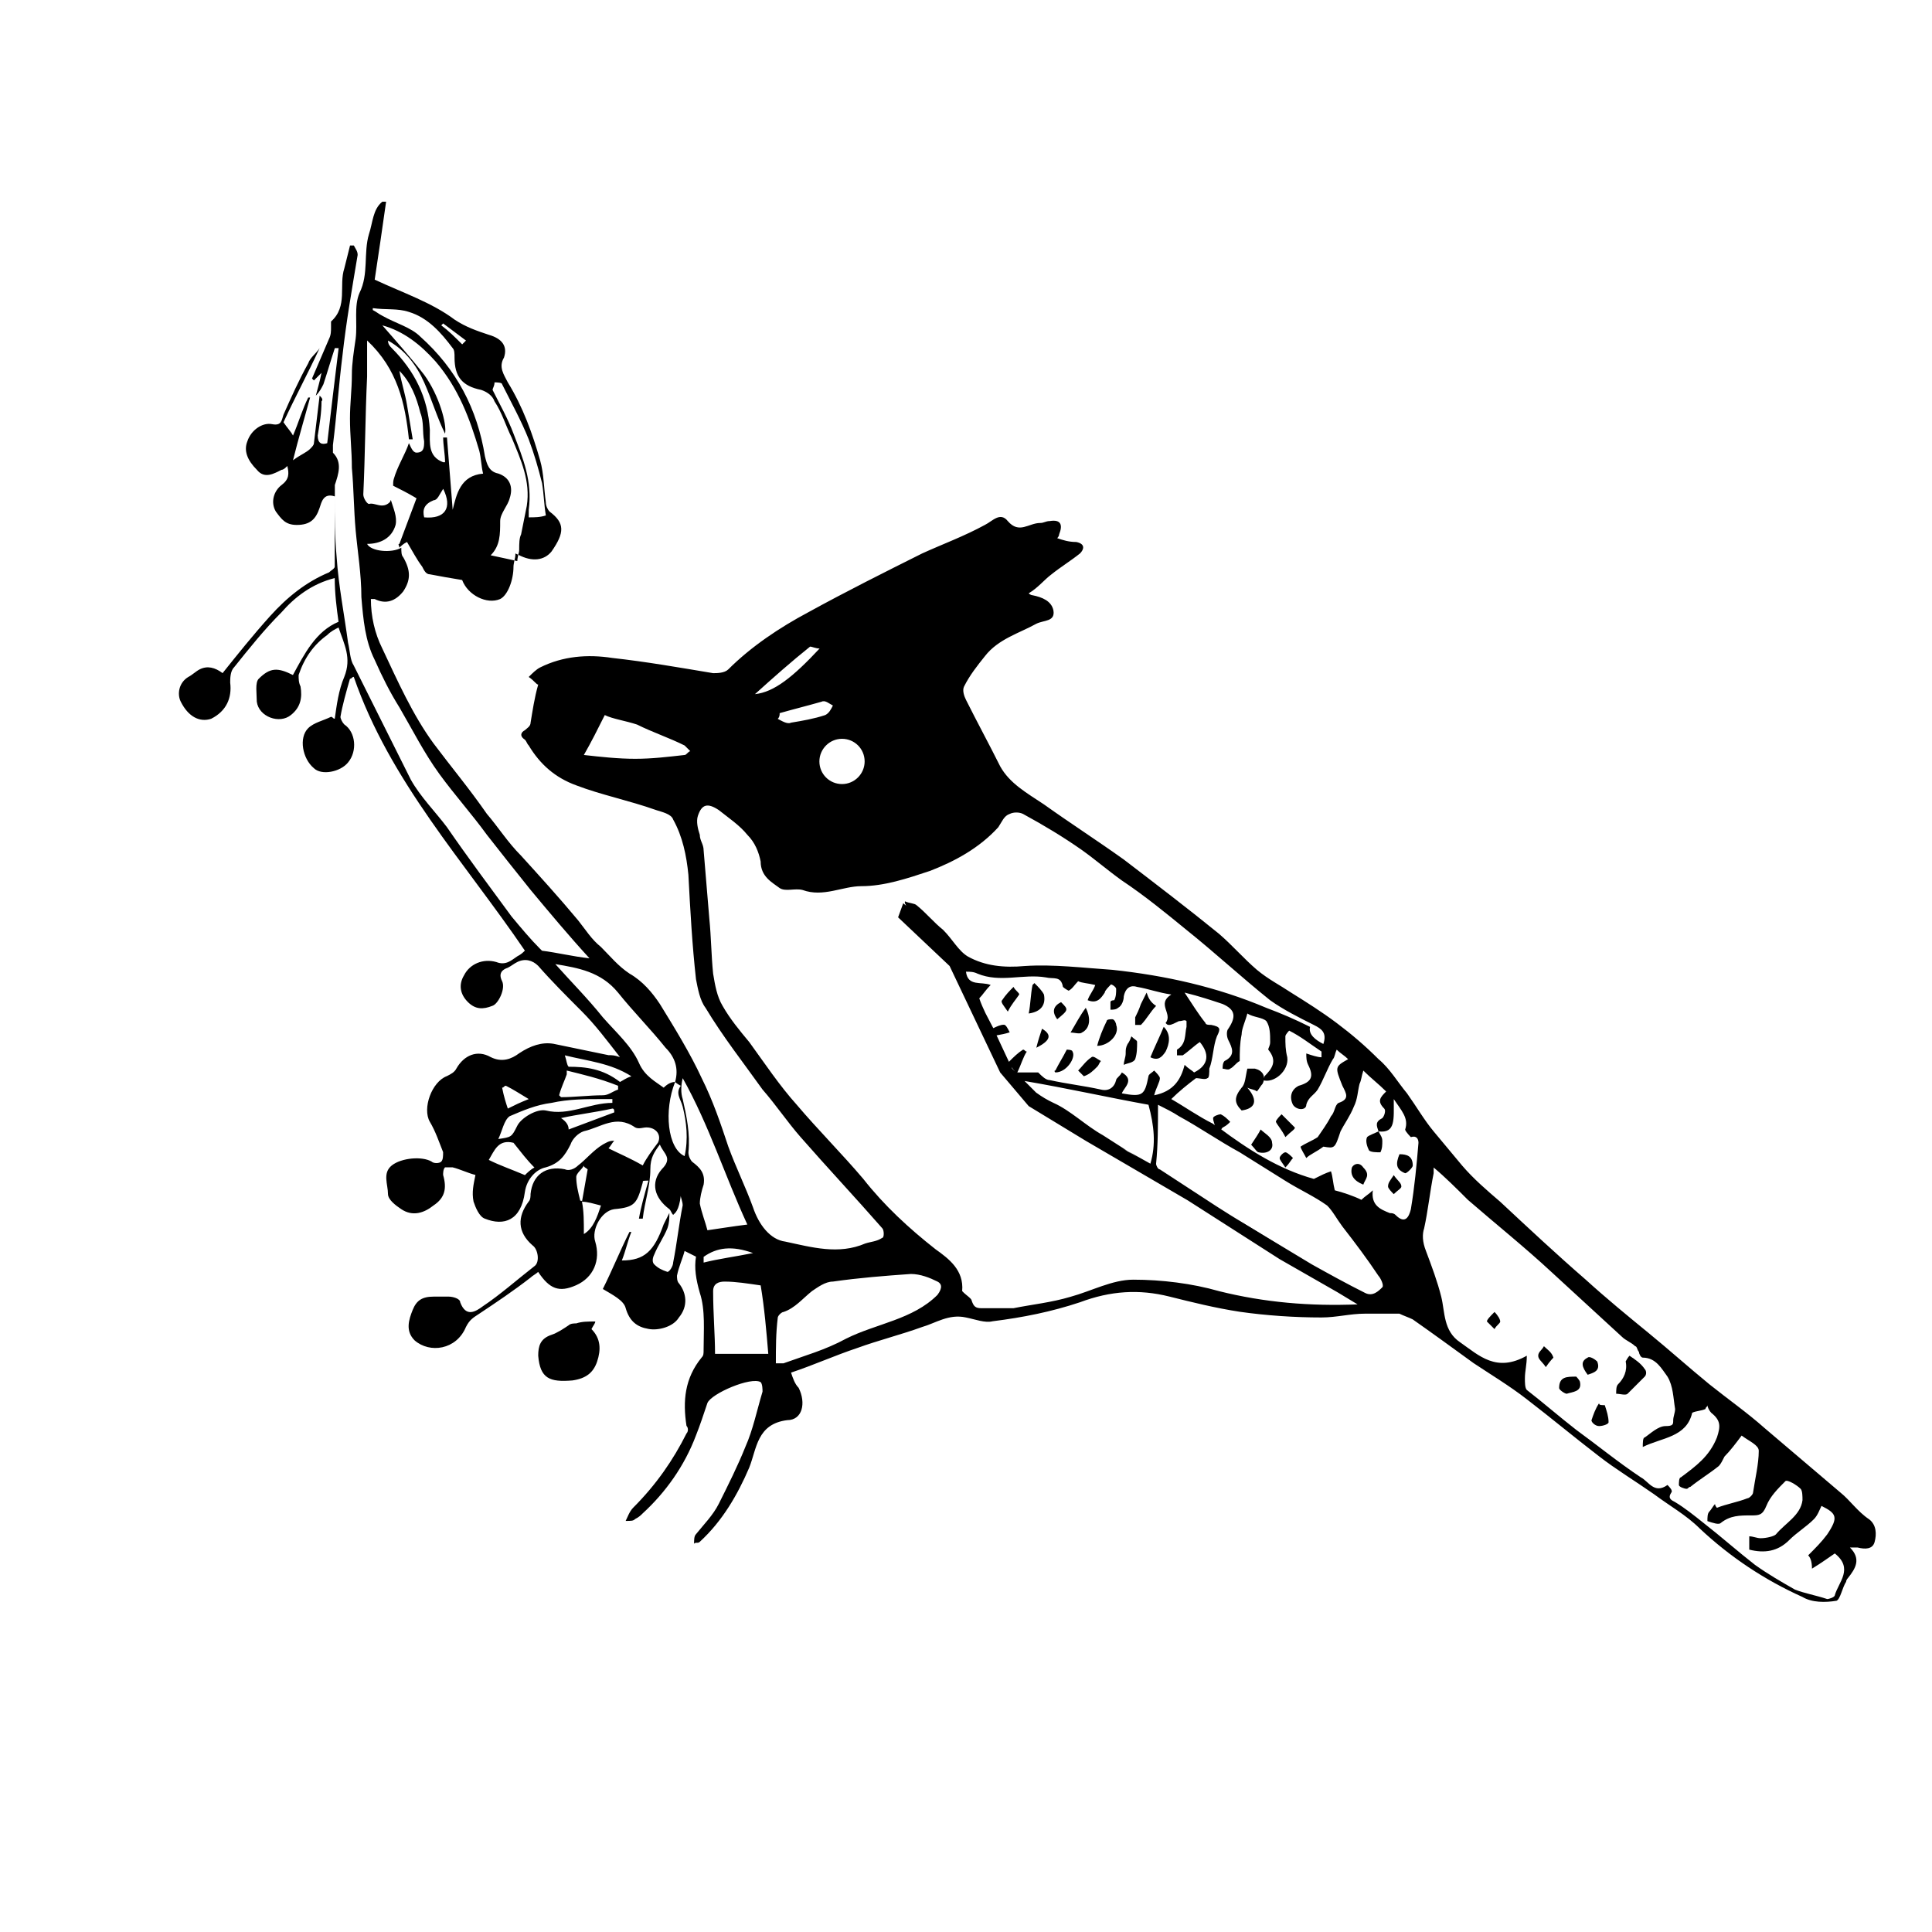 <?xml version="1.0" encoding="UTF-8"?>
<!-- The Best Svg Icon site in the world: iconSvg.co, Visit us! https://iconsvg.co -->
<svg fill="#000000" width="800px" height="800px" version="1.1" viewBox="144 144 512 512" xmlns="http://www.w3.org/2000/svg">
 <g>
  <path d="m301.75 494.21c0 0.504-0.504 1.008-1.008 2.016 2.519 2.519 2.519 5.543 1.512 8.566-1.008 3.023-3.023 4.535-6.551 5.039-6.047 0.504-8.566-0.504-9.07-6.551 0-2.519 0.504-4.535 3.527-5.543 1.512-0.504 3.023-1.512 4.535-2.519 0.504-0.504 1.512-0.504 2.016-0.504 1.516-0.504 3.027-0.504 5.039-0.504z"/>
  <path d="m575.83 503.28c1.512 1.008 3.023 2.016 4.031 3.527 0.504 0.504 0.504 1.512 0 2.016l-4.535 4.535c-0.504 0.504-2.016 0-3.023 0 0-1.008 0-2.016 0.504-2.519 1.512-1.512 2.519-3.527 2.016-6.047 0.504-1.008 1.008-1.512 1.008-1.512z"/>
  <path d="m569.28 516.38c0.504 1.512 1.008 3.023 1.008 4.535 0 0.504-1.512 1.008-2.519 1.008s-2.016-1.008-2.016-1.512c0.504-1.512 1.008-3.023 2.016-4.535 0 0.504 0.504 0.504 1.512 0.504z"/>
  <path d="m561.72 508.82s1.008 1.008 1.008 1.512c0.504 2.519-2.016 2.519-3.527 3.023-0.504 0-2.016-1.008-2.016-1.512 0-3.023 2.016-3.023 4.535-3.023z"/>
  <path d="m564.75 508.32c-1.512-2.016-2.016-3.527 0-4.535 0.504-0.504 2.016 0.504 2.519 1.008 1.004 2.519-1.012 3.023-2.519 3.527z"/>
  <path d="m553.66 506.3c-1.008-1.512-2.016-2.016-2.016-3.023 0-1.008 1.008-1.512 1.512-2.519 1.008 1.008 2.016 1.512 2.519 3.023 0 0.004-1.008 1.008-2.016 2.519z"/>
  <path d="m540.06 491.69c1.008 1.008 1.512 2.016 1.512 2.519 0 0.504-1.008 1.008-1.512 2.016-0.504-0.504-1.512-1.512-2.016-2.016 0-0.504 1.008-1.512 2.016-2.519z"/>
  <path d="m474.56 427.2h2.016c2.016 0.504 3.023 2.016 2.016 4.031-0.504 0.504-1.008 1.512-1.512 2.016-0.504-0.504-1.512-0.504-2.519-1.008 3.023 3.527 2.016 5.543-1.512 6.047-2.016-2.016-2.016-3.527 0-6.047 1.008-1.008 1.008-3.023 1.512-5.039z"/>
  <path d="m475.57 447.36c1.008-1.512 2.016-3.023 2.519-4.031 1.008 1.008 3.023 2.016 3.023 3.527 0.504 2.016-1.512 3.023-3.527 2.519-0.504 0-1.008-1.008-2.016-2.016z"/>
  <path d="m509.32 443.83c0.504 1.008 1.008 1.512 1.008 2.519 0 1.008 0 2.016-0.504 3.023-1.008 0-2.519 0-3.023-0.504-0.504-1.008-1.008-2.519-0.504-3.527 0.504-0.504 2.016-1.008 3.023-1.512v0z"/>
  <path d="m484.64 445.34c-1.008-2.016-2.016-3.023-2.519-4.031 0-0.504 1.008-1.512 1.512-2.016 1.008 1.008 2.519 2.519 3.527 3.527 0 0.504-1.008 1.008-2.519 2.519z"/>
  <path d="m505.29 457.94c-2.519-1.008-3.527-2.519-3.023-4.535 0.504-1.008 2.016-1.512 3.023 0 2.016 2.016 0.504 3.023 0 4.535z"/>
  <path d="m514.87 449.88c2.016 0 3.527 0.504 3.527 3.023 0 0.504-1.512 2.016-2.016 2.016-2.519-1.008-2.519-2.519-1.512-5.039z"/>
  <path d="m467 444.33c-0.504-0.504-0.504-1.008-1.008-1.512 0-1.008-0.504-1.512-0.504-2.519 0-0.504 1.512-1.008 2.016-1.008 1.008 0.504 1.512 1.008 2.519 2.016-0.504 0.504-1.008 1.008-2.016 1.512-0.504 0.504-0.504 1.008-1.008 1.512z"/>
  <path d="m484.64 453.4c-1.008-1.512-1.512-2.016-1.512-2.519 0-0.504 1.008-1.512 1.512-1.512 0.504 0 1.512 1.008 2.016 1.512-0.504 0.504-1.008 1.512-2.016 2.519z"/>
  <path d="m513.36 455.42c1.008 1.512 2.016 2.016 2.016 3.023 0 0.504-1.008 1.008-2.016 2.016-0.504-0.504-1.512-1.512-1.512-2.016 0-1.008 0.504-1.512 1.512-3.023z"/>
  <path d="m450.38 410.58c-1.512 1.512-2.519 3.527-4.031 5.039h-1.512v-2.016c0.504-1.008 1.008-2.016 1.512-3.527 0.504-1.008 1.008-2.016 1.512-3.023 0.504 1.512 1.008 2.519 2.519 3.527z"/>
  <path d="m434.76 421.16c0.504-2.016 1.512-4.535 2.519-6.551 0-0.504 1.008-0.504 1.512-0.504 0.504 0 1.008 1.008 1.008 1.512 1.008 2.519-2.016 5.543-5.039 5.543z"/>
  <path d="m448.87 424.18c1.008-2.519 2.519-5.543 3.527-8.062 2.016 2.016 1.512 4.535 0.504 6.551-1.008 1.512-2.016 2.519-4.031 1.512z"/>
  <path d="m416.62 412.59c0.504-2.519 0.504-5.039 1.008-7.559l0.504-0.504c1.008 1.008 2.016 2.016 2.519 3.023 0.504 2.519-0.504 4.535-4.031 5.039z"/>
  <path d="m443.83 418.64c1.008 1.008 1.512 1.008 1.512 1.512 0 1.512 0 3.023-0.504 4.535-0.504 1.008-2.016 1.008-3.023 1.512 0-1.008 0.504-2.016 0.504-3.023 0-1.008 0-1.512 0.504-2.519 0.004 0 0.504-0.504 1.008-2.016z"/>
  <path d="m431.74 411.08c1.512 3.023 1.008 5.543-1.008 6.551-0.504 0.504-2.016 0-3.023 0 1.512-2.519 2.519-4.535 4.031-6.551z"/>
  <path d="m423.68 428.21s-0.504-0.504 0-0.504c1.008-2.016 2.016-3.527 3.023-5.543 0 0 1.512 0 1.512 0.504 1.008 1.512-1.512 5.543-4.535 5.543z"/>
  <path d="m411.08 412.09c-1.008-1.512-2.016-2.519-1.512-3.023 1.008-1.512 2.016-2.519 3.023-3.527 0.504 1.008 1.512 1.512 1.512 2.016-1.008 1.512-2.016 2.519-3.023 4.535z"/>
  <path d="m434.76 426.7c-1.008 1.008-2.016 2.016-3.527 2.519 0 0-1.008-1.008-1.512-1.512 1.008-1.008 2.016-2.519 3.527-3.527 0.504-0.504 1.512 0.504 2.519 1.008-0.504 0.504-0.504 1.008-1.008 1.512z"/>
  <path d="m424.18 414.11c-1.512-2.016-1.008-3.527 1.008-4.535 2.016 2.016 2.016 2.016-1.008 4.535z"/>
  <path d="m420.15 416.62c2.519 1.512 2.519 3.023-1.512 5.039 0.504-2.016 1.008-3.527 1.512-5.039z"/>
  <path d="m280.34 292.54c0.25 0.051 0.453 0.102 0.754 0.152 0-0.555 0.152-1.109 0.25-1.664-0.25-0.152-0.504-0.203-0.754-0.352 0 0.707-0.098 1.309-0.25 1.863z"/>
  <path d="m232.23 263.97v-2.016c1.008-8.062 1.512-15.617 2.519-23.68 1.008-9.07 2.519-17.633 4.031-26.703 0-1.008-0.504-1.512-1.008-2.519h-1.008c-0.504 2.016-1.008 4.031-1.512 6.047-1.512 4.535 1.008 10.078-3.527 14.105v1.512c0 1.008 0 2.016-0.504 3.023-1.512 3.527-3.023 7.055-4.535 10.578l0.504 0.504c0.504-0.504 1.008-1.008 2.016-2.016-0.504 2.519-1.008 4.031-1.512 6.047 1.008-1.008 1.512-2.016 2.016-3.023 1.008-3.023 2.016-6.551 3.023-9.574h1.008c-1.008 8.062-2.016 16.625-3.023 25.191-1.512 0.504-2.519 0-2.519-2.016 0.504-3.023 1.008-6.047 1.008-9.07 0.504-0.504 0-1.008-0.504-1.512-0.504 4.031-1.008 8.566-1.512 12.594 0 0.504-0.504 1.008-1.008 1.512-1.008 1.008-2.519 1.512-4.535 3.023 1.512-6.047 3.023-11.082 4.535-16.625h-0.504c-1.512 3.023-2.519 6.551-4.031 10.078-0.504-1.008-1.512-2.016-2.519-3.527 3.023-6.551 6.551-13.098 9.574-19.648-1.008 1.512-2.519 2.519-3.023 4.031-2.519 4.535-4.535 9.07-6.551 13.602-0.504 1.512-0.504 3.023-3.023 2.519s-5.543 1.512-6.551 4.535c-1.008 2.519 0 5.039 2.519 7.559 2.016 2.519 4.535 1.008 6.551 0 0.504 0 1.008-0.504 1.512-1.008 0.504 2.016 0.504 3.527-1.512 5.039s-3.023 4.535-1.512 7.055c1.512 2.016 2.519 3.527 5.543 3.527 3.527 0 5.039-1.512 6.047-4.535 0.504-1.512 1.008-4.031 4.031-3.023v-3.023c1.008-3.019 2.016-6.043-0.504-8.562z"/>
  <path d="m469.78 465.9c1.109 0.707 2.215 1.461 3.273 2.117 2.519 1.512 5.543 3.527 8.062 5.039 1.461 0.855 2.973 1.664 4.434 2.519-3.023-1.863-6.047-3.727-8.969-5.543-2.269-1.363-4.535-2.773-6.801-4.133z"/>
  <path d="m411.08 425.69c-1.41-2.266-2.621-4.684-3.629-7.152-0.152 0.051-0.25 0.051-0.402 0.102 1.008 2.519 2.519 4.531 4.031 7.051z"/>
  <path d="m639.31 546.61c-3.023-2.016-5.039-5.039-7.559-7.055-6.551-5.543-13.602-11.586-20.152-17.129-4.535-4.031-9.574-7.559-14.609-11.586-5.543-4.535-10.578-9.07-16.121-13.602-5.543-4.535-11.082-9.07-16.625-14.105-7.559-6.551-15.113-13.602-22.672-20.656-3.527-3.023-7.055-6.047-10.078-9.574-2.519-3.023-5.039-6.047-7.559-9.07-2.519-3.023-4.535-6.551-7.055-10.078-2.519-3.023-4.535-6.551-7.559-9.07-3.527-3.527-7.055-6.551-11.082-9.574-4.031-3.023-8.062-5.543-12.09-8.062-3.023-2.016-6.047-3.527-9.07-6.047-3.527-3.023-6.551-6.551-10.078-9.574-8.062-6.551-16.625-13.098-25.191-19.648-7.055-5.039-14.105-9.574-21.16-14.609-4.535-3.023-9.07-5.543-11.586-10.078-3.023-6.047-6.047-11.586-9.07-17.633-0.504-1.008-1.008-2.519-0.504-3.527 1.512-3.023 3.527-5.543 5.543-8.062 3.527-4.535 9.07-6.047 13.602-8.566 2.016-1.008 5.039-0.504 4.535-3.527-0.504-2.519-3.023-3.527-5.543-4.031 0 0-0.504 0-1.008-0.504 2.519-1.512 4.031-3.527 6.047-5.039 2.519-2.016 5.039-3.527 7.559-5.543 1.008-1.008 1.512-2.519-1.008-3.023-2.016 0-3.527-0.504-5.039-1.008 0 0 0.504-0.504 0.504-1.008 1.008-2.519 0.504-4.031-2.519-3.527-1.008 0-1.512 0.504-2.519 0.504-3.023 0-5.543 3.023-8.566-0.504-2.016-2.519-4.031 0-6.047 1.008-5.543 3.023-11.082 5.039-16.625 7.559-10.078 5.039-20.152 10.078-30.23 15.617-7.559 4.031-15.113 9.07-21.16 15.113-1.008 1.008-3.023 1.008-4.031 1.008-9.07-1.512-17.633-3.023-26.703-4.031-6.551-1.008-13.098-0.504-19.145 2.519-1.008 0.504-2.016 1.512-3.023 2.519 1.512 1.008 2.016 2.016 2.519 2.016-1.008 3.527-1.512 7.055-2.016 10.078 0 1.008-1.008 1.512-1.512 2.016-1.008 0.504-1.512 1.512 0 2.519 0.504 0.504 0.504 1.008 1.008 1.512 3.023 5.039 7.055 8.566 12.594 10.578 6.551 2.519 14.105 4.031 21.16 6.551 1.512 0.504 4.031 1.008 4.535 2.519 2.519 4.535 3.527 9.574 4.031 14.609 0.504 9.574 1.008 18.641 2.016 27.711 0.504 2.519 1.008 5.543 2.519 7.559 4.535 7.559 10.078 14.609 15.113 21.664 3.527 4.031 6.551 8.566 10.078 12.594 7.055 8.062 14.609 16.121 21.664 24.184 0.504 0.504 0.504 2.519 0 2.519-1.512 1.008-3.023 1.008-4.535 1.512-7.055 3.023-14.105 1.008-21.16-0.504-4.031-0.504-7.055-4.535-8.566-9.07-2.016-5.543-4.535-10.578-6.551-16.121-2.016-6.047-4.031-12.09-7.055-18.137-3.023-6.551-7.055-13.098-11.082-19.648-2.016-3.023-4.535-6.047-8.062-8.062-3.023-2.016-5.039-4.535-7.559-7.055-2.519-2.016-4.031-4.535-6.047-7.055-5.039-6.047-10.078-11.586-15.113-17.129-3.527-3.527-6.047-7.559-9.07-11.082-4.535-6.551-9.574-12.594-14.105-18.641-5.543-7.559-9.574-16.625-13.602-25.191-2.016-4.031-3.023-8.566-3.023-13.098h1.008c3.023 1.512 5.543 0.504 7.559-2.016 2.016-3.023 2.016-5.543 0-9.07-0.504-0.504-0.504-1.512-0.504-2.519-2.519 1.512-8.062 1.008-9.07-1.008 3.527 0 6.551-1.512 7.559-5.039 0.453-2.215-0.605-4.383-1.258-6.602-0.102 0.203-0.152 0.352-0.25 0.555-2.016 2.016-4.031 0-5.543 0.504-0.504 0-1.512-1.512-1.512-2.519 0.504-10.578 0.504-20.656 1.008-31.234v-9.574c8.062 7.559 10.078 16.625 11.082 26.199h1.008c-0.504-3.023-1.008-6.047-1.512-9.07-0.504-3.023-1.512-6.047-2.016-9.07 3.023 3.023 4.535 7.055 5.543 11.082 1.008 2.519 0.504 5.039 1.008 7.559 0 1.512 0 3.023-2.016 3.023-1.008 0-1.512-1.512-2.016-2.519-1.008 3.023-3.023 6.047-4.031 9.574-0.152 0.555-0.152 1.109-0.152 1.715 1.914 0.957 3.828 1.914 6.195 3.324-1.512 4.031-3.023 8.062-4.535 12.09-0.504 0 0 0.504 0 1.008 0.504-0.504 1.008-1.008 2.016-1.512 1.512 2.519 2.519 4.535 4.031 6.551 0.504 1.008 1.008 2.016 2.016 2.016 2.519 0.504 5.543 1.008 8.566 1.512 1.512 4.031 6.551 6.551 10.078 5.039 2.016-1.008 3.527-5.039 3.527-8.566 0-0.504 0.152-1.059 0.25-1.664-2.168-0.453-4.082-0.906-6.297-1.359 2.519-2.519 2.519-5.543 2.519-9.07 0-2.016 2.016-4.031 2.519-6.047 1.008-3.023 0-5.543-3.023-6.551-2.519-0.504-3.023-2.519-3.527-4.535-2.016-12.594-7.559-23.176-17.129-31.738-2.519-2.519-6.551-3.527-10.078-5.543-1.008-0.504-1.512-1.008-2.519-1.512v-0.504c3.527 0.504 6.551 0 9.574 1.008 5.039 1.512 8.566 5.543 11.586 9.574 0.504 0.504 0.504 1.512 0.504 2.519 0 5.039 2.016 7.559 7.055 8.566 1.512 0.504 3.023 1.512 3.527 3.023 2.016 3.023 3.023 6.551 4.535 9.574 2.519 6.047 5.039 11.586 4.031 18.137-0.504 2.519-1.008 5.039-1.512 7.559-0.504 1.008-0.504 2.519-0.504 4.031 0 0.453-0.102 0.906-0.25 1.359 3.68 1.965 6.902 1.512 8.816-0.855 3.527-5.039 3.527-7.559-0.504-10.578-0.504-0.504-1.008-1.512-1.008-2.519-0.504-3.527-0.504-7.559-1.512-11.082-2.016-7.055-4.535-14.105-8.566-20.656-1.008-2.016-2.519-4.031-1.008-6.551 1.008-3.023-0.504-5.039-4.031-6.047-3.023-1.008-6.047-2.016-9.07-4.031-6.047-4.535-13.602-7.055-21.16-10.578 1.008-6.551 2.016-13.602 3.023-20.656h-1.008c-2.519 2.016-2.519 5.543-3.527 8.566-1.512 5.039 0 10.578-2.519 15.617-1.512 3.527-0.504 8.062-1.008 12.09-0.504 3.527-1.008 6.551-1.008 9.574 0 4.031-0.504 7.559-0.504 11.586 0 4.535 0.504 8.566 0.504 13.098 0.504 5.543 0.504 11.082 1.008 16.625 0.504 5.543 1.512 11.586 1.512 17.633 0.504 6.047 1.008 11.586 3.527 16.625 2.016 4.535 4.031 8.566 6.551 12.594 3.527 6.047 6.551 12.09 10.578 17.633 4.031 5.543 8.566 10.578 12.594 16.121 3.527 4.535 7.559 9.574 11.586 14.609 5.039 6.047 10.078 12.09 15.617 18.137-4.535-0.504-8.566-1.512-12.594-2.016l-0.504-0.504c-2.519-2.519-5.039-5.543-7.559-8.566-5.543-7.559-11.586-15.617-17.129-23.68-3.023-4.031-7.055-8.062-9.574-12.594-5.039-10.078-10.078-20.152-15.113-30.23-1.008-1.512-1.008-4.031-1.512-6.047-1.008-7.559-2.519-15.113-3.023-22.672-0.504-5.543-0.504-10.578-0.504-16.121v18.641c0 0.504-1.008 1.008-1.512 1.512-6.047 2.519-11.082 6.551-15.617 11.586-4.535 5.039-8.566 10.078-12.594 15.113-2.016-1.512-4.031-2.016-6.047-1.008-1.008 0.504-2.016 1.512-3.023 2.016-2.519 1.512-3.023 4.535-2.016 6.551 2.016 4.031 5.039 5.543 8.062 4.535 4.031-2.016 5.543-5.543 5.039-9.574 0-1.008 0-3.023 1.008-4.031 4.031-5.039 8.062-10.078 12.594-14.609 3.527-4.031 8.062-7.559 14.105-9.07 0 4.031 0.504 8.062 1.008 11.586-6.047 2.519-9.07 8.566-12.09 14.105-4.031-2.016-6.047-2.016-9.07 1.008-1.008 1.008-0.504 4.031-0.504 6.047 0.504 4.031 6.047 6.047 9.07 3.527 2.519-2.016 3.023-4.535 2.519-7.559-0.504-1.008-0.504-2.016-0.504-3.023 1.512-4.535 4.031-8.062 7.559-10.578 1.008-1.008 2.016-1.512 3.023-2.016 1.512 4.535 3.527 8.062 1.512 13.098-1.512 3.527-2.016 7.559-2.519 11.082-0.504 0-0.504-0.504-1.008-0.504-2.016 1.008-4.535 1.512-6.047 3.023-2.519 2.519-1.512 8.062 1.512 10.578 2.016 2.016 7.055 1.008 9.07-1.512 2.519-3.023 2.016-8.062-1.008-10.078-0.504-0.504-1.008-1.512-1.008-2.016 0.504-3.023 1.512-6.551 2.519-10.078 0.504 0 0.504-0.504 1.008-0.504 9.574 27.711 29.223 48.871 45.344 72.547-0.504 0.504-1.008 1.008-2.016 1.512-1.512 1.008-3.023 2.519-5.543 1.512-3.527-1.008-7.055 0.504-8.566 3.527-1.512 2.519-1.008 5.039 1.008 7.055s4.031 2.016 6.551 1.008c1.512-0.504 3.527-4.535 2.519-6.551-1.008-2.016 0-3.023 1.512-3.527 1.008-0.504 1.512-1.008 2.519-1.512 2.016-1.008 4.031-0.504 5.543 1.008 3.527 4.031 7.559 8.062 11.586 12.09 3.527 3.527 6.551 7.559 10.078 12.09-1.512-0.504-2.016-0.504-3.023-0.504-5.039-1.008-9.574-2.016-14.609-3.023-3.023-0.504-6.047 0.504-9.07 2.519-2.016 1.512-4.535 2.519-7.559 1.008-3.527-2.016-7.055-0.504-9.07 3.023-0.504 1.008-1.512 1.512-2.519 2.016-4.031 1.512-6.551 8.566-4.535 12.09 1.512 2.519 2.519 5.543 3.527 8.062 0 1.008 0 2.016-0.504 2.519-0.504 0.504-2.016 0.504-2.519 0-2.519-1.512-8.062-1.008-10.578 1.008-2.519 2.016-1.008 5.039-1.008 7.559 0 1.512 2.016 3.023 3.527 4.031 3.023 2.016 6.047 1.008 8.566-1.008 3.023-2.016 3.527-4.535 2.519-8.062 0-0.504 0-1.512 0.504-2.016h2.016c2.016 0.504 4.031 1.512 6.047 2.016-0.504 2.519-1.008 4.535-0.504 7.055 0.504 1.512 1.512 4.031 3.023 4.535 5.039 2.016 9.574 0.504 10.578-7.055 0.504-3.527 3.023-6.047 5.543-6.551 3.527-1.008 5.039-3.023 6.551-6.047 0.504-1.512 2.016-3.023 3.527-3.527 4.535-1.008 8.566-4.535 13.602-1.008 1.008 0.504 2.016 0 3.023 0 2.519 0 4.031 2.016 3.023 4.031-1.512 2.016-3.023 4.031-4.031 6.047-3.527-2.016-6.047-3.023-9.07-4.535 0.504-0.504 1.008-1.512 1.512-2.016-1.512 0-2.016 0.504-3.023 1.008-2.519 1.512-4.535 4.031-6.551 5.543-1.008 1.008-2.519 1.512-3.527 1.008-5.039-1.008-8.566 1.512-9.07 6.551 0 0.504 0 1.512-0.504 2.016-3.023 4.031-3.023 8.062 1.008 11.586 1.512 1.008 2.016 4.535 0.504 5.543-4.535 3.527-9.07 7.559-13.602 10.578-2.016 1.512-4.535 3.023-6.047-1.008 0-1.008-2.016-1.512-3.023-1.512h-4.031c-3.023 0-4.535 1.008-5.543 3.527-1.008 2.519-2.016 5.543 0.504 8.062 4.031 3.527 11.082 2.519 13.602-3.527 1.008-2.016 2.016-2.519 3.527-3.527 4.535-3.023 9.07-6.047 13.602-9.574 0.504-0.504 1.512-1.008 2.016-1.512 3.023 4.535 5.543 5.543 10.078 3.527 4.535-2.016 6.551-6.551 5.039-11.586-1.008-3.023 1.512-8.062 5.039-8.566 5.543-0.504 6.047-1.512 7.559-7.055 0-0.504 0-0.504 1.512-0.504-1.008 3.527-2.016 7.055-2.519 10.078h1.008c0.504-4.535 2.016-8.566 2.016-13.098 0-3.023 1.008-4.535 2.519-6.551 1.008 2.519 3.527 3.527 0.504 6.551-3.023 3.527-2.016 7.559 2.016 10.578 0.504 0.504 0.504 1.008 1.008 1.512 0.504-0.504 1.512-1.008 2.016-5.039 0 0.504 0.504 1.512 0.504 2.519-1.008 5.039-1.512 10.078-2.519 15.113 0 1.008-1.008 2.519-1.512 2.519-1.512-0.504-2.519-1.008-3.527-2.016-0.504-0.504-0.504-1.512 0-2.519 1.008-2.519 2.519-4.535 3.527-7.055 0.504-1.512 0.504-2.519 0.504-4.031-0.504 1.008-1.008 2.016-1.512 3.023-2.519 7.055-5.039 9.574-11.082 9.574 1.008-2.519 1.512-5.039 2.519-7.559h-0.504c-2.519 5.039-4.535 10.078-7.055 15.113 2.519 1.512 5.543 3.023 6.047 5.039 1.008 3.527 3.023 5.039 6.047 5.543 2.519 0.504 6.551-0.504 8.062-3.023 2.519-3.023 2.016-6.551 0-9.07-0.504-0.504-0.504-1.512-0.504-2.016 0.504-2.519 1.512-4.535 2.016-6.551 1.008 0.504 2.016 1.008 3.023 1.512-0.504 3.023 0 6.047 1.008 9.574 1.512 4.535 1.008 10.078 1.008 15.113 0 1.008 0 1.512-0.504 2.016-4.535 5.543-5.039 11.586-4.031 18.137 0.504 0.504 0.504 1.512 0 2.016-3.527 7.055-8.062 13.602-14.105 19.648-1.008 1.008-1.512 2.519-2.016 3.527 1.512 0 2.016 0 2.519-0.504 1.008-0.504 1.512-1.008 2.016-1.512 6.047-5.543 11.082-12.594 14.105-20.656 1.008-2.519 2.016-5.543 3.023-8.566 1.008-2.519 11.586-7.055 14.105-5.543 0.504 0.504 0.504 2.016 0.504 2.519-1.512 5.039-2.519 10.078-4.535 14.609-2.016 5.039-4.535 10.078-7.055 15.113-1.512 3.023-4.031 5.543-6.047 8.062-0.504 0.504-0.504 1.512-0.504 2.519 0.504-0.504 1.008 0 1.512-0.504 6.047-5.543 10.078-12.594 13.098-19.648 2.016-5.039 2.016-11.586 10.078-12.594 4.031 0 5.039-4.535 3.023-8.566-1.008-1.008-1.512-2.519-2.016-4.031 6.047-2.016 11.586-4.535 17.633-6.551 5.543-2.016 11.586-3.527 17.129-5.543 3.527-1.008 7.055-3.527 11.586-2.519 2.519 0.504 5.039 1.512 7.055 1.008 8.062-1.008 15.617-2.519 23.176-5.039 8.062-3.023 15.617-3.527 23.68-1.512 6.047 1.512 12.09 3.023 18.641 4.031 7.055 1.008 14.609 1.512 21.664 1.512 4.031 0 7.559-1.008 11.586-1.008h9.07c1.008 0.504 2.519 1.008 3.527 1.512 5.039 3.527 10.578 7.559 16.121 11.586 4.535 3.023 9.574 6.047 14.105 9.574 6.551 5.039 12.594 10.078 19.145 15.113 4.535 3.527 9.574 6.551 14.609 10.078 4.031 3.023 8.566 5.543 12.09 9.07 8.062 7.559 17.129 13.602 27.207 18.137 2.519 1.512 6.047 1.512 9.07 1.008 1.008-0.504 1.512-3.527 2.519-5.039 0-0.504 0.504-1.008 0.504-1.008 2.016-2.519 3.527-5.039 0.504-8.062h2.016c2.016 0.504 4.031 0.504 4.535-1.512 0.52-1.957 0.52-4.477-1.496-5.988zm-313.88-202.53c-4.535 0.504-8.566 1.008-13.098 1.008-4.535 0-9.07-0.504-13.602-1.008 2.016-3.527 3.527-6.551 5.543-10.578 2.016 1.008 5.543 1.512 8.566 2.519 4.031 2.016 8.566 3.527 12.594 5.543 0.504 0.504 1.008 1.008 1.512 1.512-0.508-0.004-1.012 1.004-1.516 1.004zm-69.02-62.977c-0.504-2.016 0-3.527 2.519-4.535 1.008 0 1.512-1.512 2.519-3.023 2.516 5.043 0.5 8.062-5.039 7.559zm3.023-41.312c6.047 7.055 9.07 15.113 11.586 23.68 0.504 2.016 0.504 4.031 1.008 6.047-6.047 0.504-7.055 5.543-8.062 9.574-0.504-6.551-1.008-12.594-1.512-19.145h-1.008c0 2.016 0.504 4.535 0.504 6.551h-0.504c-4.031-1.512-3.527-5.039-3.527-8.566-0.504-8.566-4.031-15.617-10.078-21.664-0.504-0.504-1.008-1.008-1.008-2.016 4.535 2.519 7.559 6.551 9.574 11.082 2.016 4.535 3.527 9.574 5.543 13.602 0.504-2.519-1.512-10.078-5.543-15.617-3.527-4.535-7.559-9.07-11.082-13.098 5.543 1.512 10.078 5.039 14.109 9.57zm15.617 5.543c0.504 0 2.016 0 2.016 0.504 2.519 5.039 5.039 9.574 7.055 14.609 1.512 4.031 2.519 7.559 3.527 11.586 0.504 3.023 0.504 5.543 1.008 8.566-1.512 0.504-3.023 0.504-4.535 0.504v-2.016c1.008-7.559-1.512-13.602-4.031-20.152-1.512-4.031-3.527-7.559-5.543-11.586 0-0.504 0.504-1.008 0.504-2.016zm-13.605-15.617c2.016 1.512 4.031 3.023 6.047 4.535-0.504 0.504-0.504 0.504-1.008 1.008-2.016-2.016-3.527-3.527-5.543-5.039zm37.285 241.32c0-3.527 0-6.047-0.504-8.566 0-0.504-0.504 0-0.504-0.504-0.504-2.016-1.008-4.031-1.008-6.047 0-1.008 1.512-2.016 2.016-3.023 0 0.504 0.504 0.504 1.008 1.008-0.504 3.023-1.008 5.543-1.512 8.566 1.512 0 3.023 0.504 5.039 1.008-1.012 3.023-2.019 6.047-4.535 7.559zm74.41-125.25c0 3.273-2.672 5.996-5.996 5.996-3.324 0-5.996-2.672-5.996-5.996 0-3.273 2.672-5.996 5.996-5.996 3.328 0 5.996 2.672 5.996 5.996zm-8.414-14.812c-0.504 1.008-1.008 2.016-2.016 2.519-3.023 1.008-6.047 1.512-9.07 2.016-1.008 0.504-2.519-0.504-3.527-1.008 0.504-0.504 0.504-1.008 0.504-1.512 3.527-1.008 7.559-2.016 11.082-3.023 1.012-0.504 2.019 0.504 3.027 1.008zm-6.043-15.617c0.504 0 1.512 0.504 2.519 0.504-7.055 7.559-12.09 11.586-17.129 12.09 5.035-4.535 9.57-8.562 14.609-12.594zm-80.609 116.38c2.016 1.008 3.527 2.016 6.047 3.527-2.519 1.008-3.527 1.512-5.543 2.519-0.504-1.512-1.008-3.023-1.512-5.543 0.504 0 0.504-0.504 1.008-0.504zm5.035 23.68c-3.527-1.512-6.551-2.519-9.574-4.031 1.512-2.519 2.519-5.543 6.551-4.535 2.016 2.519 3.527 4.535 5.543 6.551-1.008 0.504-2.016 1.512-2.519 2.016zm5.543-17.129c-2.519-0.504-6.551 2.016-7.559 4.031-1.512 3.023-1.512 3.023-5.039 3.527 1.008-2.016 1.512-5.039 3.023-6.047 3.527-1.512 7.055-3.023 11.082-3.527 4.539-1.008 9.074-1.008 13.605-1.008h2.519v1.008c-6.043 0-11.586 3.527-17.633 2.016zm6.047 5.035c0-1.008-0.504-2.016-2.016-3.023 4.535-1.008 9.07-1.512 13.602-2.519 0.504 0 0.504 0.504 0.504 1.008-4.031 1.516-8.059 3.027-12.09 4.535zm13.098-10.578c-1.512 0.504-2.519 1.512-4.031 1.512-3.527 0-7.559 0.504-11.082 0.504l-0.504-0.504c0.504-2.016 1.512-4.031 2.016-5.543v-1.008c4.031 1.008 8.566 2.016 13.602 4.031v1.008zm0.504-2.016c-4.535-3.527-9.07-4.031-13.602-4.031-0.504-0.504-0.504-1.512-1.008-3.023 6.047 1.512 12.09 2.016 17.633 5.543-1.512 0.504-2.016 1.008-3.023 1.512zm17.129 19.648c-4.535-2.016-5.543-12.09-2.519-19.648-1.008 0-2.016 0.504-3.023 1.512-2.016-1.512-5.039-3.023-6.551-6.551-2.016-4.535-6.047-8.062-9.574-12.09-4.031-5.039-8.566-9.574-12.594-14.105 6.047 1.008 12.09 2.016 16.625 7.559 4.031 5.039 8.566 9.574 12.594 14.609 2.519 2.519 3.527 5.543 2.519 9.07 0 0 0.504 0.504 1.512 1.008-1.512 2.016 0 3.527 0.504 5.543 1.012 4.027 1.516 8.559 0.508 13.094zm2.016 1.512c-0.504-0.504-1.008-1.512-1.008-2.519 0.504-5.039-0.504-9.574-1.512-14.105-0.504-1.512-0.504-3.527 0-5.543 7.055 12.594 11.082 25.695 17.129 38.793-4.031 0.504-7.055 1.008-10.578 1.512-0.504-2.016-1.512-4.535-2.016-7.055 0-1.512 0.504-3.527 1.008-5.039 0.504-3.019-1.008-4.531-3.023-6.043zm3.023 26.703v-1.512c3.527-2.519 7.559-3.023 13.098-1.008-5.035 1.008-9.066 1.512-13.098 2.519zm3.023 24.184c0-5.039-0.504-10.578-0.504-16.625 0-2.016 1.512-2.519 3.023-2.519 3.023 0 6.047 0.504 9.574 1.008 1.008 6.047 1.512 12.09 2.016 18.137h-14.109zm58.945-15.621c-6.551 6.551-16.121 7.559-24.184 11.586-5.543 3.023-11.082 4.535-16.625 6.551h-2.016c0-4.031 0-8.062 0.504-12.09 0-0.504 1.008-1.512 1.512-1.512 3.023-1.008 5.039-3.527 7.559-5.543 1.512-1.008 3.527-2.519 5.543-2.519 7.055-1.008 13.602-1.512 20.656-2.016 2.519 0 5.039 1.008 7.055 2.016 1.004 0.504 1.508 1.512-0.004 3.527zm74.562-1.008c-7.055-2.016-15.113-3.023-22.672-3.023-5.543 0-11.082 3.023-16.625 4.535-5.039 1.512-10.078 2.016-15.113 3.023h-8.566c-1.512 0-2.016-0.504-2.519-2.016 0-0.504-1.512-1.512-2.016-2.016l-0.504-0.504c0.504-5.543-3.527-8.566-7.055-11.082-7.055-5.543-13.602-11.586-19.145-18.641-5.543-6.551-12.09-13.098-17.633-19.648-4.535-5.039-8.566-11.082-12.594-16.625-2.519-3.023-5.039-6.047-7.055-9.574-1.512-2.519-2.016-5.543-2.519-8.566-0.504-5.039-0.504-9.574-1.008-14.609-0.504-6.047-1.008-12.09-1.512-18.137 0-1.512-1.008-2.519-1.008-4.031-0.504-1.512-1.008-3.527-0.504-5.039 1.008-3.023 2.519-3.527 5.543-1.512 2.519 2.016 5.543 4.031 7.559 6.551 2.016 2.016 3.023 4.535 3.527 7.055 0 4.031 3.023 5.543 5.039 7.055 1.512 1.008 4.031 0 6.047 0.504 5.543 2.016 10.578-1.008 15.617-1.008 6.047 0 12.09-2.016 18.137-4.031 6.551-2.519 13.098-6.047 18.137-11.586 1.008-1.512 1.512-3.023 3.023-3.527 1.008-0.504 2.519-0.504 3.527 0 5.543 3.023 10.578 6.047 15.617 9.574 3.527 2.519 7.055 5.543 10.578 8.062 6.047 4.031 11.586 8.566 17.129 13.098 7.559 6.047 14.609 12.594 22.168 18.641 3.527 2.519 7.559 4.535 11.586 6.551 2.016 1.008 3.527 2.016 2.519 5.039-2.016-1.008-4.031-2.519-3.527-4.535-4.031-2.016-7.559-3.527-11.586-5.039-13.098-5.543-26.703-8.566-40.809-10.078-7.559-0.504-15.617-1.512-23.176-1.008-5.543 0.504-10.578 0-15.113-2.519-2.519-1.512-4.031-4.535-6.551-7.055-2.519-2.016-4.535-4.535-7.055-6.551-0.504-0.504-2.016-0.504-3.023-1.008-0.203 0.203 0 0.656 0.301 1.16l-0.801-0.656-1.359 3.727 13.652 12.902 5.742 12.09 7.656 16.121 7.559 8.918 15.164 9.219 27.004 15.77 24.336 15.566 15.316 8.766 5.34 3.223c-12.594 0.508-24.684-0.5-36.777-3.523zm-9.57-62.473c1.512-1.008 3.023-2.519 4.535-3.527 2.519 3.023 2.519 6.047-1.512 8.062-0.504-0.504-1.512-1.008-2.519-2.016-1.008 4.031-3.023 7.055-8.062 8.062 0.504-2.016 1.512-3.527 1.512-4.535 0-0.504-1.008-1.512-1.512-2.016-0.504 0.504-1.512 1.008-1.512 1.512-1.008 5.039-1.512 5.543-7.055 4.535 0.504-1.512 3.527-3.527 0-5.543-0.504 1.008-1.512 1.512-1.512 2.016-0.504 2.016-2.016 3.023-4.031 2.519-4.535-1.008-9.07-1.512-13.602-2.519-1.008 0-2.016-1.008-3.023-2.016h-5.543c1.008-2.016 1.512-4.031 2.519-5.543-0.504 0-0.504-0.504-1.008-0.504-1.41 0.906-2.418 1.914-3.727 3.223l-3.273-7.004c1.309-0.25 2.266-0.402 3.477-0.805-0.504-1.008-1.008-2.016-1.512-2.016-0.957 0-1.863 0.453-2.82 0.906l-0.203-0.348-1.914-3.68c-0.555-1.211-1.16-2.469-1.613-3.879 1.008-1.008 1.512-2.016 3.023-3.527-2.519-1.008-6.047 0.504-6.551-3.527 1.008 0 2.016 0 3.023 0.504 6.047 2.519 12.09 0 18.137 1.008 2.016 0.504 4.031-0.504 4.535 2.519 0.504 0.504 1.512 1.008 1.512 1.008 1.008-0.504 1.512-1.512 2.519-2.519 1.008 0.504 2.519 0.504 4.535 1.008-0.504 1.512-1.512 2.519-2.016 4.031 2.519 1.008 3.527-0.504 4.535-2.016 0-0.504 1.008-1.512 1.512-2.016 0-0.504 1.512 0.504 1.512 1.008 0 1.008 0 2.016-0.504 3.023 0 0-1.008 0-1.008 0.504v2.016c0.504 0 1.512 0 2.016-0.504 1.008-0.504 1.512-2.016 1.512-3.023 0.504-2.519 2.016-3.023 3.527-2.519 3.023 0.504 5.543 1.512 9.07 2.016-4.031 2.519 0.504 5.039-1.512 7.559 0.504 0.504 0.504 0.504 1.008 0.504s1.512-0.504 2.519-1.008c1.008 0 1.512-0.504 2.016 0v1.512c-0.504 2.016 0 4.535-2.519 6.047v1.512c0.5-0.004 1.004-0.004 1.508-0.004zm-11.789 27.105-4.18-2.469c0.453 0.25 0.957 0.504 1.41 0.754-2.215-1.41-4.434-2.82-6.602-4.231-4.535-2.519-8.566-6.551-13.098-8.566-1.613-0.754-3.125-1.664-4.434-2.621l-0.102-0.051-3.125-3.125c11.539 1.965 22.219 4.383 32.848 6.297 1.512 5.543 2.016 10.578 0.504 15.617-2.168-1.211-4.133-2.316-5.996-3.324 0.91 0.613 1.867 1.164 2.773 1.719zm-32.648-22.82-0.754-0.754-0.203-0.453c0.254 0.398 0.605 0.805 0.957 1.207zm97.336 57.18c-1.008 1.008-2.519 2.519-4.535 1.512-5.039-2.519-9.574-5.039-14.105-7.559l-20.152-12.141-5.09-3.223c-5.039-3.273-10.176-6.648-15.062-9.824-0.504 0-1.008-1.008-1.008-1.512 0.504-5.039 0.504-10.078 0.504-15.617 2.016 1.008 4.031 2.016 5.543 3.023 5.543 3.023 10.578 6.551 16.121 9.574 4.031 2.519 8.062 5.039 12.09 7.559 4.031 2.519 7.559 4.031 11.082 6.551 1.512 1.512 2.519 3.527 4.031 5.543 3.527 4.535 6.551 8.566 9.574 13.098 0.504 0.5 1.512 2.512 1.008 3.016zm7.559-20.656c-0.504 2.016-1.512 4.031-4.031 1.512-0.504-0.504-1.008-0.504-1.512-0.504-2.519-1.008-5.039-2.016-4.535-6.047-1.008 1.008-2.016 1.512-3.023 2.519-2.016-1.008-5.039-2.016-7.055-2.519-0.504-2.016-0.504-3.527-1.008-5.039-1.512 0.504-2.519 1.008-4.535 2.016-9.07-2.519-17.129-7.559-25.191-13.602-0.504-0.504-1.008-0.504-1.512-1.008-4.031-2.016-7.559-4.535-11.082-6.551 2.016-2.016 4.535-4.031 6.551-5.543 1.008 0 2.519 0.504 3.023 0 0.504 0 0.504-1.512 0.504-2.519 1.008-2.519 1.008-6.047 2.016-8.566 1.008-2.016 1.008-2.519-1.512-3.023-0.504 0-1.512 0-1.512-0.504-2.016-2.519-3.527-5.039-5.543-8.062 4.031 1.008 7.055 2.016 10.078 3.023 3.527 1.512 3.527 3.527 1.512 6.551-0.504 0.504-0.504 2.016 0 3.023 1.008 2.016 2.016 4.031-1.008 5.543-0.504 0.504-0.504 1.512-0.504 2.016 0.504 0 1.512 0.504 2.016 0 1.008-0.504 1.512-1.512 2.519-2.016 0-2.519 0-4.535 0.504-7.055 0-1.512 1.008-3.527 1.512-5.543 1.512 1.008 4.031 1.008 5.039 2.016 1.008 1.52 1.008 3.535 1.008 5.551 0 1.008-0.504 1.512-0.504 2.016 2.519 3.023 1.008 5.039-1.008 7.055 0 0.504-0.504 0.504-0.504 1.008 3.023 1.008 7.055-2.519 6.551-6.047-0.504-2.016-0.504-3.527-0.504-5.543 0-0.504 1.008-1.512 1.008-1.512 3.023 1.512 5.543 3.527 8.566 5.543v1.512c-1.008 0-2.519-0.504-4.031-1.008 0 1.008 0 2.016 0.504 3.023 1.512 3.023 1.008 4.535-2.519 5.543-2.016 1.008-2.519 3.023-1.512 5.039 1.008 1.512 3.527 1.512 3.527 0 0.504-2.016 2.016-2.519 3.023-4.031 1.512-2.519 2.519-5.543 4.031-8.062 0.504-0.504 0.504-1.512 1.008-2.519 1.008 1.008 2.016 1.512 3.023 2.519-3.527 2.016-3.527 2.016-1.512 7.055 1.008 2.016 2.016 3.527-1.008 4.535-1.008 0.504-1.008 2.519-2.016 3.527-1.008 2.016-2.519 4.031-3.527 5.543-1.512 1.008-3.023 1.512-4.535 2.519 0 0.504 1.008 2.016 1.512 3.023 1.008-1.008 2.519-1.512 4.535-3.023 3.023 0.504 3.023 0.504 4.535-4.031 1.008-2.016 2.519-4.031 3.527-6.551 1.008-2.016 1.008-4.031 1.512-6.047 0.504-1.008 0.504-2.016 1.008-3.527 2.016 2.016 4.031 3.527 6.047 5.543-1.512 1.512-2.519 2.519-0.504 4.535 0.504 0.504 0 2.016-0.504 2.519-2.016 1.008-1.512 2.016-1.008 3.527 4.535 0.504 4.031-3.023 4.031-8.566 2.016 3.023 4.031 5.039 3.023 8.062 0 0.504 1.512 2.016 1.512 2.016 1.512-0.504 2.016 0.504 2.016 1.512-0.512 6.039-1.016 11.582-2.023 17.625zm112.35 102.27c0 0.504-1.512 1.008-2.016 1.008-3.023-1.008-6.047-1.512-8.566-2.519-3.527-2.016-7.055-4.031-10.578-6.551-4.535-3.527-9.07-7.559-13.602-11.082-2.519-2.016-5.039-4.031-7.559-5.543-1.008-0.504-2.016-1.008-1.008-2.519 0.504-0.504-0.504-1.512-1.008-2.016-3.527 2.519-5.039-1.008-7.055-2.016-6.047-4.031-11.586-8.566-17.129-12.594-4.535-3.527-8.566-7.055-13.098-10.578-0.504-0.504-0.504-2.016-0.504-3.023 0-2.016 0.504-3.527 0.504-6.047-8.062 4.535-12.594 0-17.633-3.527-4.535-3.023-4.031-8.062-5.039-12.09-1.008-4.031-2.519-8.062-4.031-12.09-1.008-2.519-1.008-4.535-0.504-6.047 1.008-4.535 1.512-9.574 2.519-14.609v-1.512c3.023 2.519 6.047 5.543 9.07 8.566 7.559 6.551 15.113 12.594 22.168 19.145 6.047 5.543 12.594 11.586 18.641 17.129 1.008 1.008 2.519 1.512 3.527 2.519 0.504 0 0.504 1.008 1.008 1.512 0 0.504 0.504 1.512 1.008 1.512 3.527 0 5.039 3.023 6.551 5.039 1.512 2.519 1.512 5.543 2.016 8.566 0 1.008-0.504 2.016-0.504 3.023 0 1.008 0 1.512-2.016 1.512s-4.031 2.016-5.543 3.023c-0.504 0-0.504 1.512-0.504 2.519 5.039-2.519 11.586-2.519 13.098-9.07 1.008-0.504 2.519-0.504 3.527-1.008 0-0.504 0.504-0.504 0.504-1.008 0 0.504 0.504 1.512 1.008 2.016 2.519 2.016 2.519 3.527 1.512 6.551-2.016 5.039-5.543 7.559-9.574 10.578-0.504 0-0.504 1.512-0.504 2.016 0 0.504 1.512 1.008 2.016 1.008s0.504-0.504 1.008-0.504c2.519-2.016 5.039-3.527 7.559-5.543 0.504-0.504 1.008-1.512 1.512-2.519 1.512-1.512 3.023-3.527 4.535-5.543 2.016 1.512 4.535 2.519 4.535 4.031 0 3.527-1.008 7.559-1.512 11.082 0 0.504-1.008 1.512-1.512 1.512-2.519 1.008-5.543 1.512-8.062 2.519 0 0-0.504-0.504-0.504-1.008-0.504 0.504-1.008 1.512-1.512 2.016-0.504 0.5-0.504 1.508-0.504 2.516 1.512 0.504 3.023 1.008 3.527 0.504 2.519-2.016 5.039-2.016 8.062-2.016 2.016 0 3.023 0 4.031-2.519 1.008-2.519 3.023-4.535 5.039-6.551 0.504-0.504 3.023 1.008 4.031 2.016 0.504 0.504 0.504 2.016 0.504 3.023-0.504 4.031-4.535 6.047-7.055 9.07-0.504 0.504-2.519 1.008-4.031 1.008-1.008 0-2.016-0.504-3.023-0.504v3.527c4.031 1.008 7.559 0.504 10.578-2.519 2.016-2.016 4.535-3.527 6.551-5.543 1.008-1.008 1.512-2.519 2.016-3.527 4.031 2.016 4.535 3.023 1.512 7.559-1.512 2.016-3.023 3.527-5.039 5.543 0.504 0.504 1.008 1.512 1.008 3.527 2.519-1.512 4.535-3.023 6.047-4.031 5.035 4.031 1.004 7.559-0.004 11.082z"/>
 </g>
</svg>